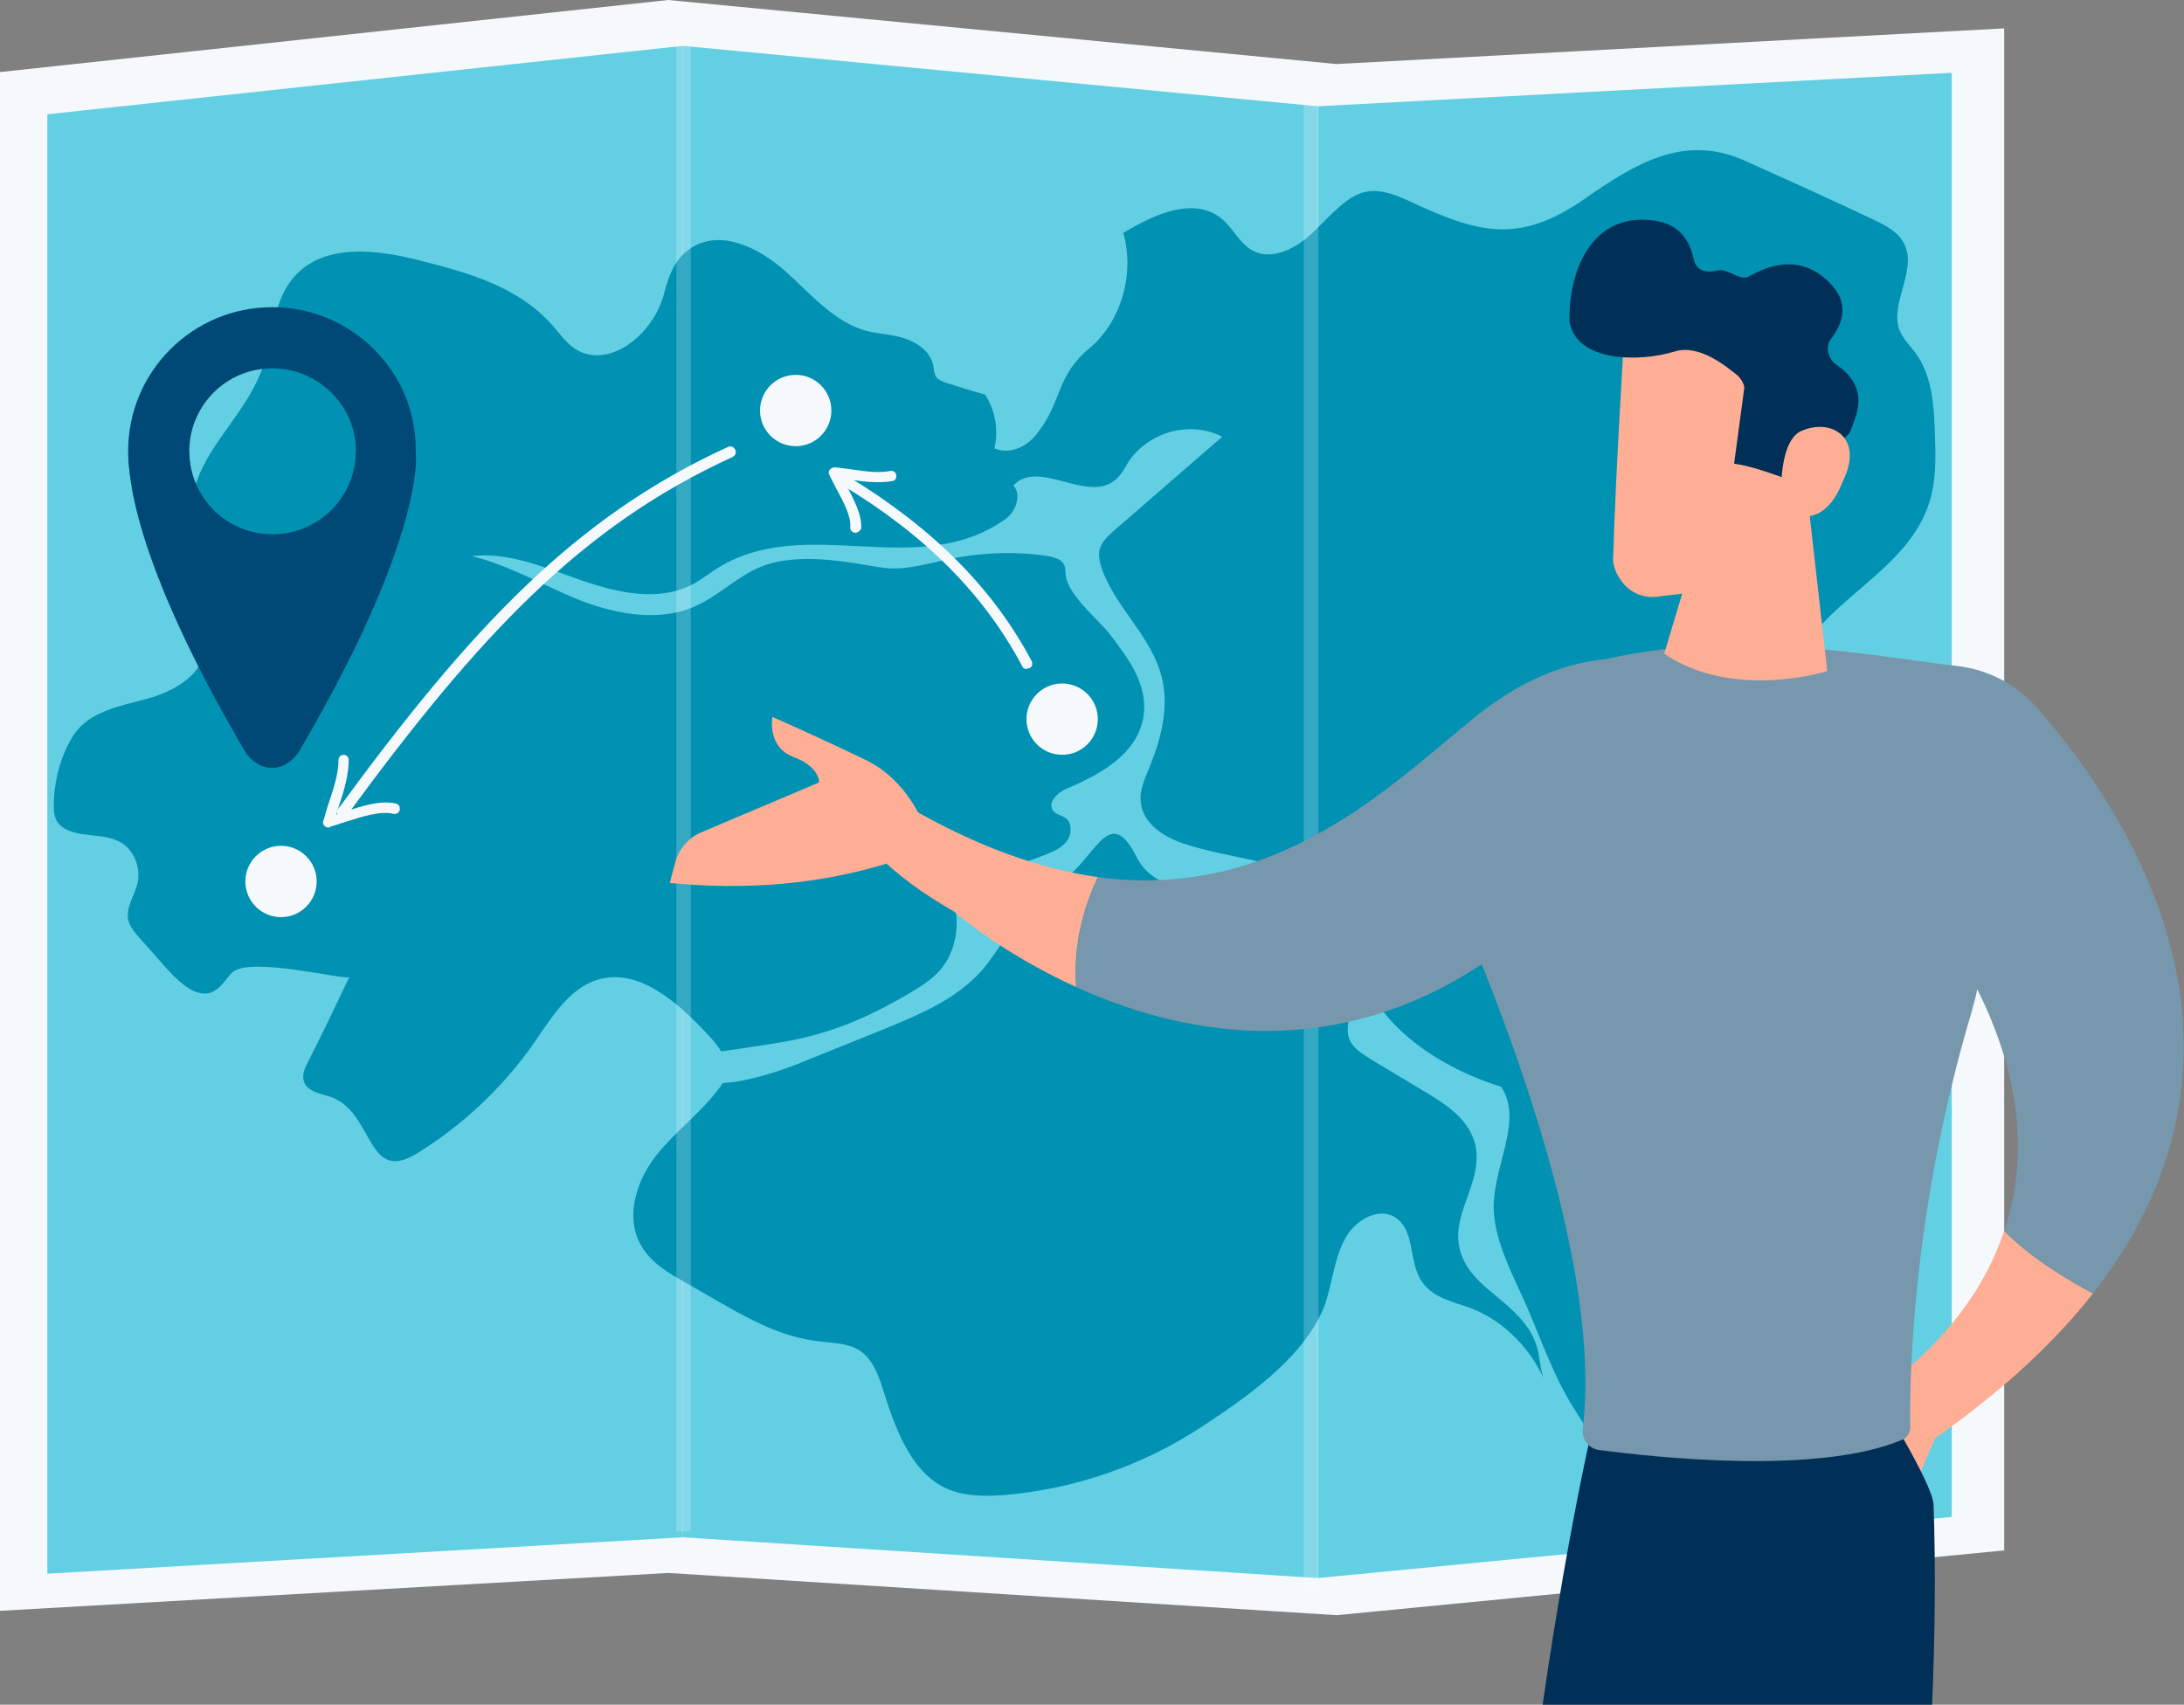 <?xml version="1.0" encoding="utf-8"?>
<!-- Generator: Adobe Illustrator 28.0.0, SVG Export Plug-In . SVG Version: 6.00 Build 0)  -->
<svg version="1.1" id="Layer_1" xmlns="http://www.w3.org/2000/svg" xmlns:xlink="http://www.w3.org/1999/xlink" x="0px" y="0px"
	 viewBox="0 0 300 234.2" style="enable-background:new 0 0 300 234.2;" xml:space="preserve">
<rect x="0" y="0" width="300" height="234.2" fill="#808080" stroke="none"/>
<style type="text/css">
	.st0{fill:#F5F9FC;}
	.st1{fill:#63CFE3;}
	.st2{fill:#0091B3;}
	.st3{opacity:0.21;fill:#FFFFFF;enable-background:new    ;}
	.st4{fill:#004876;}
	.st5{fill:#FDAE95;}
	.st6{fill:#003057;}
	.st7{fill:#7697AC;}
</style>
<g id="Background">
</g>
<g>
	<g>
		<polygon class="st0" points="183.6,8.8 91.8,0 0,9.9 0,221.3 91.8,216.1 183.6,221.9 275.3,213 275.3,3.9 		"/>
		<g>
			<polygon class="st1" points="93.8,211.2 6.5,216.2 6.5,15.7 93.8,6.3 			"/>
			<polygon class="st1" points="181,216.8 93.8,211.2 93.8,6.3 181,14.6 			"/>
			<polygon class="st1" points="268.1,208.4 181,216.8 181,14.6 268.1,10 			"/>
		</g>
		<g>
			<path class="st2" d="M48,134.2c-0.3,0.6-13.6-2.9-16.1-0.6c-0.8,0.8-1.4,1.9-2.4,2.5c-2.1,1.3-4.5-0.8-6.2-2.6
				c-1.4-1.5-2.7-3.1-4.1-4.6c-0.7-0.8-1.4-1.6-1.6-2.6c-0.3-1.7,0.9-3.3,1.3-5c0.4-1.9-0.3-4.1-1.9-5.3c-2.2-1.6-5.2-0.9-7.6-1.9
				c-0.7-0.3-1.4-0.8-1.7-1.5c-0.2-0.5-0.3-1-0.3-1.6c-0.1-3.3,0.9-7.2,2.7-10c2.2-3.3,6.4-4,10.1-5s7.8-3.3,8.2-7.4
				c0.2-2.4-0.2-4.8-0.8-7.3c-0.8-3.6-1.8-7.2-1.5-10.9c0.7-8.3,6.9-12.1,9.8-19.4c1.6-4,1.4-8.7,3.9-12.2c4-5.6,11.9-4.6,18.3-2.9
				c6.3,1.6,13,3.5,17.6,8.6c1,1.1,1.9,2.4,3.1,3.3c4.6,3.2,10.9-1.7,12.4-7.4c0.7-2.7,1.6-5.1,4-6.5c4-2.3,8.9,0.1,12.5,3.2
				c3.5,3.1,6.7,7,11.1,8.3c1.8,0.5,3.7,0.5,5.5,1.1s3.6,1.9,3.9,3.8c0.1,0.5,0.1,1.1,0.4,1.5c0.3,0.4,0.7,0.5,1.1,0.7
				c1.9,0.6,3.7,1.2,5.6,1.7c1.4,2.1,1.9,4.9,1.3,7.4c2.1,0.9,4.5-0.2,5.9-2.1c3.5-4.5,2.5-7.8,7.2-11.7c4.3-3.6,6.2-10.2,4.6-15.8
				c4.3-2.6,10-5.2,13.8-1.7c1.3,1.2,2.1,2.9,3.6,3.9c2.8,1.9,6.5-0.1,8.9-2.5c4.9-4.9,6.6-7,12.7-4.2c9.6,4.5,15.2,6.2,24.4-0.2
				c6.9-4.8,13.5-8.9,21.8-5.3c6,2.7,12,5.4,17.9,8.2c1.7,0.8,3.6,1.8,4.3,3.6c1.5,3.6-2.1,7.9-0.8,11.5c0.5,1.3,1.5,2.2,2.3,3.3
				c2.3,3.2,2.5,7.6,2.6,11.7c0.1,2.7,0.1,5.5-0.6,8.1c-1.9,7.1-8.5,11.1-13.6,16c-7,6.8-11.7,16.3-12.8,26.4
				c-0.3,2.6-0.3,5.4,1.2,7.4c1.1,1.5,2.8,2.3,4.3,3.2c5.1,3,9.4,7.4,13.6,11.8c1,1,1.9,2,2.7,3.1c6,8.6,2.3,26.8-3,34.8
				c-3.1,4.8-5.2,11.9-9.6,15.4c-2.4,1.9-0.3,6.3,2.5,7.3s6,0.2,8.9,1.1c2.9,0.9,5.3,5,3.2,7.2c-4.8-3.4-11,0.9-16.6,2.1
				c-5.1,1.1-10.4-0.6-15.4-2.2c-3.6-1.2-7.3-2.4-10.9-3.6c-1.8-0.6-3.6-1.2-4.9-2.7c-1.2-1.4-1.6-3.3-2.2-5
				c-1.9-5.1-5.9-9.2-10.6-11c-2.5-0.9-5.3-1.4-6.8-3.8c-1.6-2.5-0.9-6.4-3.1-8.3c-2.3-2.1-6-0.1-7.4,2.7c-1.5,2.8-1.7,6.2-2.8,9.2
				c-2.9,7.2-10.9,12.6-16.8,16.5c-8.2,5.4-17.6,8.6-27.2,9.4c-2.8,0.2-5.7,0.2-8.3-1.1c-4.8-2.5-6.8-8.6-8.5-14
				c-2.2-6.7-5.2-5.3-10.4-6.3c-5.7-1.1-11.2-4.8-16.2-7.6c-2.7-1.5-5.5-3.1-6.8-6c-1.7-3.8-0.1-8.4,2.4-11.6
				c2.5-3.2,5.8-5.6,8.3-8.8c0.6-0.7,1.2-1.6,1.3-2.5c0.4-2.1-1.1-3.9-2.5-5.4c-4.1-4.4-9.5-9.2-15.1-7.5c-4,1.2-6.4,5.3-8.9,8.9
				c-4.3,6.1-9.8,11.2-16,15c-7,4.3-5.8-6.1-12.1-7.9c-1.4-0.4-3.1-0.8-3.4-2.2c-0.2-0.9,0.2-1.7,0.6-2.5
				C44.2,142.2,46.1,138.2,48,134.2L48,134.2z"/>
		</g>
		<path class="st1" d="M107.8,143.1c5.7-1,10.7-2.9,16.7-6.4c1.7-1,3.4-2,4.7-3.5c2.8-3.3,3-8.9,0.3-12.4c4.9-0.4,9.8-1.6,14.4-3.5
			c1-0.4,2-0.9,2.7-1.8c0.6-0.9,0.7-2.4-0.2-3.1c-0.6-0.4-1.4-0.5-1.8-1.1c-0.7-1.1,0.7-2.4,1.8-2.9c4.5-1.9,9.6-4.6,10.6-9.6
			c0.9-4.6-2-8.3-4.5-11.6c-1.7-2.2-5.7-5.3-6.1-8.1c-0.1-0.5,0-1-0.2-1.4c-0.3-0.9-1.4-1.1-2.2-1.3c-4.7-0.7-9.4-0.5-14,0.5
			c-2.4,0.5-4.8,1.2-7.2,1.2c-1.4,0-2.7-0.3-4-0.5c-4.1-0.7-8.8-1.3-12.9-0.2c-3.8,1-6.5,4-10,5.7C91,85.5,85.1,84.5,80,82.6
			c-5.1-2-9.9-4.9-15.2-6.2c5.1-0.6,10.1,1.6,15,3.3c4.9,1.7,10.4,3,15.1,0.7c1.4-0.7,2.6-1.7,3.9-2.5c12.2-7.3,27.1,1.9,39.2-6.5
			c1.5-1,2.4-3.4,1.2-4.7c3.4-3.7,10.1,2.4,13.9-0.7c0.9-0.7,1.4-1.7,2-2.7c2.9-4.1,8.5-5.5,12.8-3.3c-5,4.3-10,8.7-15,13
			c-0.8,0.7-1.7,1.6-1.9,2.7c-0.1,0.8,0.1,1.6,0.3,2.3c1.9,5.5,6.9,9.4,8.3,15.1c1,4.1-0.1,8.4-1.7,12.3c-0.6,1.5-1.4,3.1-1.2,4.8
			c0.3,3,3.2,4.8,5.9,5.7c6.3,2.1,13.3,2.2,19,5.8c1.1,0.7,2.1,1.5,2.8,2.6c1.1,1.8,1.2,4,1.6,6.1c1.9,9.9,11.2,16.1,20.2,18.9
			c3.2,4.8-1.4,11.3-1,17.3c0.3,4.3,2.7,8.8,4.4,12.6c2.1,4.8,3.8,9.9,6.6,14.3c1.1,1.8,2.5,3.6,2.6,5.7c-0.8-0.6-2.5,3.1-3.1,2.3
			c-1-1.6-2.3-3.3-3.4-4.9c-0.7-1-0.1-6.5-0.4-7.7c-0.4-1.3-0.4-2.6-0.8-3.9c-0.9-3.1-3.5-5.2-5.9-7.2c-2.7-2.2-5-4.5-4.9-8.3
			c0.2-4.1,3.2-7.7,2.4-12c-0.7-3.5-3.9-5.7-6.8-7.4c-2.6-1.6-5.2-3.1-7.8-4.7c-1.1-0.7-2.4-1.5-2.8-2.8c-0.4-1.2,0-2.6,0.2-3.9
			c0.6-4.6-2.1-9.2-5.7-11.7s-8-3.5-12.3-4s-9.4-1.2-11.4-5.3c-3.5-7-5.4-0.6-9.3,2.6c-1.5,1.2-3.2,2.1-4.6,3.4
			c-3,2.7-4.7,6.6-7.4,9.7c-3.6,4-8.6,6-13.4,8c-4,1.6-7.9,3.2-11.9,4.8c-3.6,1.4-15.9,5.7-14.6-1.3
			C97.9,144.7,104.9,143.6,107.8,143.1z"/>
		<g>
			<rect x="92.9" y="5.4" class="st3" width="2" height="205"/>
			<rect x="179.1" y="13.7" class="st3" width="2" height="205"/>
		</g>
	</g>
	<g>
		<g>
			<path class="st4" d="M57.1,64.2L57.1,64.2c-0.4,4.6-2.8,16.5-16,39c-0.8,1.3-2.2,2.3-3.7,2.3s-2.9-0.9-3.7-2.2
				c-15.9-27-16.1-38.8-16-40.9l0,0c0-0.2,0-0.3,0-0.3H26c0,6.3,5.1,11.4,11.4,11.4S48.9,68.3,48.9,62h8.2
				C57.1,62,57.2,62.7,57.1,64.2z"/>
			<path class="st4" d="M37.4,42.2C26.5,42.2,17.6,51,17.6,62c0,0.1,0,0.2,0,0.3l0,0c0.2,10.8,9,19.4,19.8,19.4
				c10.2,0,18.5-7.7,19.6-17.6c0,0,0,0,0-0.1c0.1-0.7,0.1-1.4,0.1-2.2C57.2,51.1,48.3,42.2,37.4,42.2z M37.4,73.4
				C31.1,73.4,26,68.3,26,62s5.1-11.4,11.4-11.4S48.9,55.7,48.9,62S43.8,73.4,37.4,73.4z"/>
		</g>
	</g>
	<g>
		<path class="st0" d="M47,112.3c-0.1,0-0.3-0.1-0.4-0.1c-0.3-0.2-0.4-0.7-0.2-1C64.7,86.2,79,71,100,61.4c0.4-0.2,0.8,0,1,0.4
			s0,0.8-0.4,1c-20.8,9.5-34.9,24.6-53,49.3C47.5,112.3,47.2,112.4,47,112.3z"/>
		<path class="st0" d="M45.1,113.7c-0.2,0-0.3-0.1-0.5-0.2c-0.2-0.2-0.3-0.5-0.2-0.7c0.3-0.9,0.5-1.8,0.8-2.6c0.7-2.1,1.3-4,1.3-5.8
			c0-0.4,0.3-0.7,0.7-0.7s0.7,0.3,0.7,0.7c0,2-0.6,4.1-1.3,6.2c-0.1,0.4-0.3,0.9-0.4,1.3c0.3-0.1,0.6-0.2,0.9-0.3
			c2.7-0.9,5.2-1.7,7.3-1.2c0.4,0.1,0.6,0.5,0.5,0.9s-0.5,0.6-0.9,0.5c-1.7-0.4-4,0.3-6.5,1.1c-0.7,0.2-1.5,0.5-2.2,0.7
			C45.3,113.7,45.2,113.7,45.1,113.7z"/>
	</g>
	<g>
		<path class="st0" d="M141,91.9c-0.3,0-0.5-0.1-0.6-0.4c-5.2-9.8-13.3-18-24.8-24.9c-0.3-0.2-0.5-0.7-0.2-1c0.2-0.3,0.7-0.5,1-0.2
			c11.7,7.1,20,15.4,25.3,25.4c0.2,0.4,0.1,0.8-0.3,1C141.2,91.8,141.1,91.9,141,91.9z"/>
		<path class="st0" d="M117.5,73.2C117.4,73.2,117.4,73.2,117.5,73.2c-0.4,0-0.8-0.4-0.7-0.8c0.1-1.5-0.9-3.4-2-5.4
			c-0.3-0.6-0.6-1.2-0.9-1.8c-0.1-0.2-0.1-0.5,0.1-0.7s0.4-0.3,0.7-0.3c0.9,0.1,1.7,0.2,2.4,0.3c2,0.3,3.6,0.5,5.2,0.2
			c0.4-0.1,0.8,0.2,0.8,0.6c0.1,0.4-0.2,0.8-0.6,0.8c-1.8,0.3-3.7,0.1-5.7-0.2c-0.3,0-0.7-0.1-1-0.1c0.1,0.2,0.2,0.4,0.3,0.6
			c1.2,2.2,2.3,4.3,2.2,6.2C118.2,72.9,117.8,73.2,117.5,73.2z"/>
	</g>
</g>
<g>
	<g>
		<g>
			<path class="st5" d="M275.3,169.1c3.5,3.6,8.6,6.7,12.2,8.6c-5.2,6.6-12.3,13.3-21.7,19.9l-2.6,6.1l-8.9-10.3
				C254.3,193.4,269.9,185.4,275.3,169.1z"/>
			<g>
				<path class="st6" d="M265.6,206.7c-0.1-2.9-8-15.5-8-15.5l-37.9,0.6c0,0-4,16.1-7.8,42.4h29.2h24.3
					C265.8,224.7,265.9,215.4,265.6,206.7z"/>
			</g>
			<path class="st7" d="M194.4,112.6c2.7-4.6,5.4-9.3,8.1-13.9c21.3-15.9,53.8-8.5,66.4-7.2c4.1,0.5,7.9,2.4,10.7,5.5
				c10.9,12.3,35.1,45.9,7.9,80.7c-3.6-1.9-8.7-5-12.2-8.6c2.9-8.7,3-19.8-3.7-33.2c-0.2,1.1-0.5,2.1-0.8,3.2
				c-8.4,28.2-8.5,51.6-8.4,57c0,0.7-0.4,1.4-1.1,1.7c-11.6,4.9-34.1,2.4-41.7,1.4c-1.4-0.2-2.3-1.5-2.2-2.8
				c3.3-26.9-16.4-70.7-21.6-81.7C195.6,113.9,195,113.2,194.4,112.6z"/>
			<path class="st5" d="M248.4,69.2l2.6,23c0,0-12.9,4.1-22.4-2.4l6.3-21L248.4,69.2z"/>
			<g>
				<path class="st7" d="M150.8,120.5c24.4,3.3,40-12.4,51.7-21.9c15.4-12.6,27.7-6.8,27.7-6.8l-16.1,32.1
					c-24.5,23.9-50.1,19.1-66.3,11.7C147.5,129.5,149,124.3,150.8,120.5z"/>
				<path class="st5" d="M116.4,106.5l8.1,4.2c9.8,5.7,18.5,8.7,26.3,9.8c-1.8,3.8-3.4,9-3,15.1c-10.3-4.7-16.8-10.4-16.8-10.4
					C112.5,114.6,116.4,106.5,116.4,106.5z"/>
			</g>
			<path class="st5" d="M92.8,118.3c0.5-1.7,1.8-3.2,3.4-3.9l16.3-6.9c0,0,0.2-2.1-3.5-3.5s-2.9-5.5-2.9-5.5s5.1,2.2,12.6,5.8
				c4.3,2,6.7,5.7,8,8.5l-4.1,5.6c-10.1,3.2-20.3,3.9-30.6,2.9L92.8,118.3z"/>
		</g>
	</g>
	<g>
		<path class="st5" d="M223.2,44.2c2.5-7.1,21.9,3,22.1,1.8l0.1,27.7c-0.7,1.6-1.9,2.4-2.6,3.4c-1.9,1.9-4.3,3.8-6.9,3.9l-7.7,0.9
			c-1.5,0.3-3.1,0.1-4.6-1.1c-1.3-1.2-2.2-2.9-2-4.5C221.9,65.3,223.2,44.7,223.2,44.2L223.2,44.2z"/>
		<path class="st6" d="M226.1,30.2c-7.9-0.4-10.7,7.7-10.5,14c0.9,5.5,9.5,5.6,14.4,4.1c3.4-1.1,7.2,2.1,8.7,3.3
			c0.6,0.6,0.9,1.3,0.9,1.7l-1.4,10.4c2.2,0.3,4.7,1.2,6.7,1.9c0.1-0.5,0.1-0.5,0.1-1c1.4-3,5.8-4.1,7.4-4.3
			c1.1,0.1,1.2-0.4,1.7-0.9c0.8-2.2,3-6.1-2-9.4c-1-0.8-1.3-2.3-0.7-3.3c1.9-2.4,2.9-5.5-0.9-8.6s-7.8-1.5-10.1-0.2
			c-0.5,0.4-1.5,0.3-2.6-0.4c-0.5,0-0.9-0.6-2.1-0.3c-1.7,0.4-2.7-0.3-3-1.4C232.1,33.1,230.8,30.4,226.1,30.2L226.1,30.2z"/>
		<path class="st5" d="M253.1,66.2c3-6-1.4-8.7-5.4-7.1c-3.8,1.2-3,10.9-3,10.9S250.1,73.9,253.1,66.2z"/>
	</g>
</g>
<circle class="st0" cx="38.6" cy="121.1" r="4.9"/>
<circle class="st0" cx="109.3" cy="56.4" r="4.9"/>
<circle class="st0" cx="145.9" cy="98.8" r="4.9"/>
</svg>
